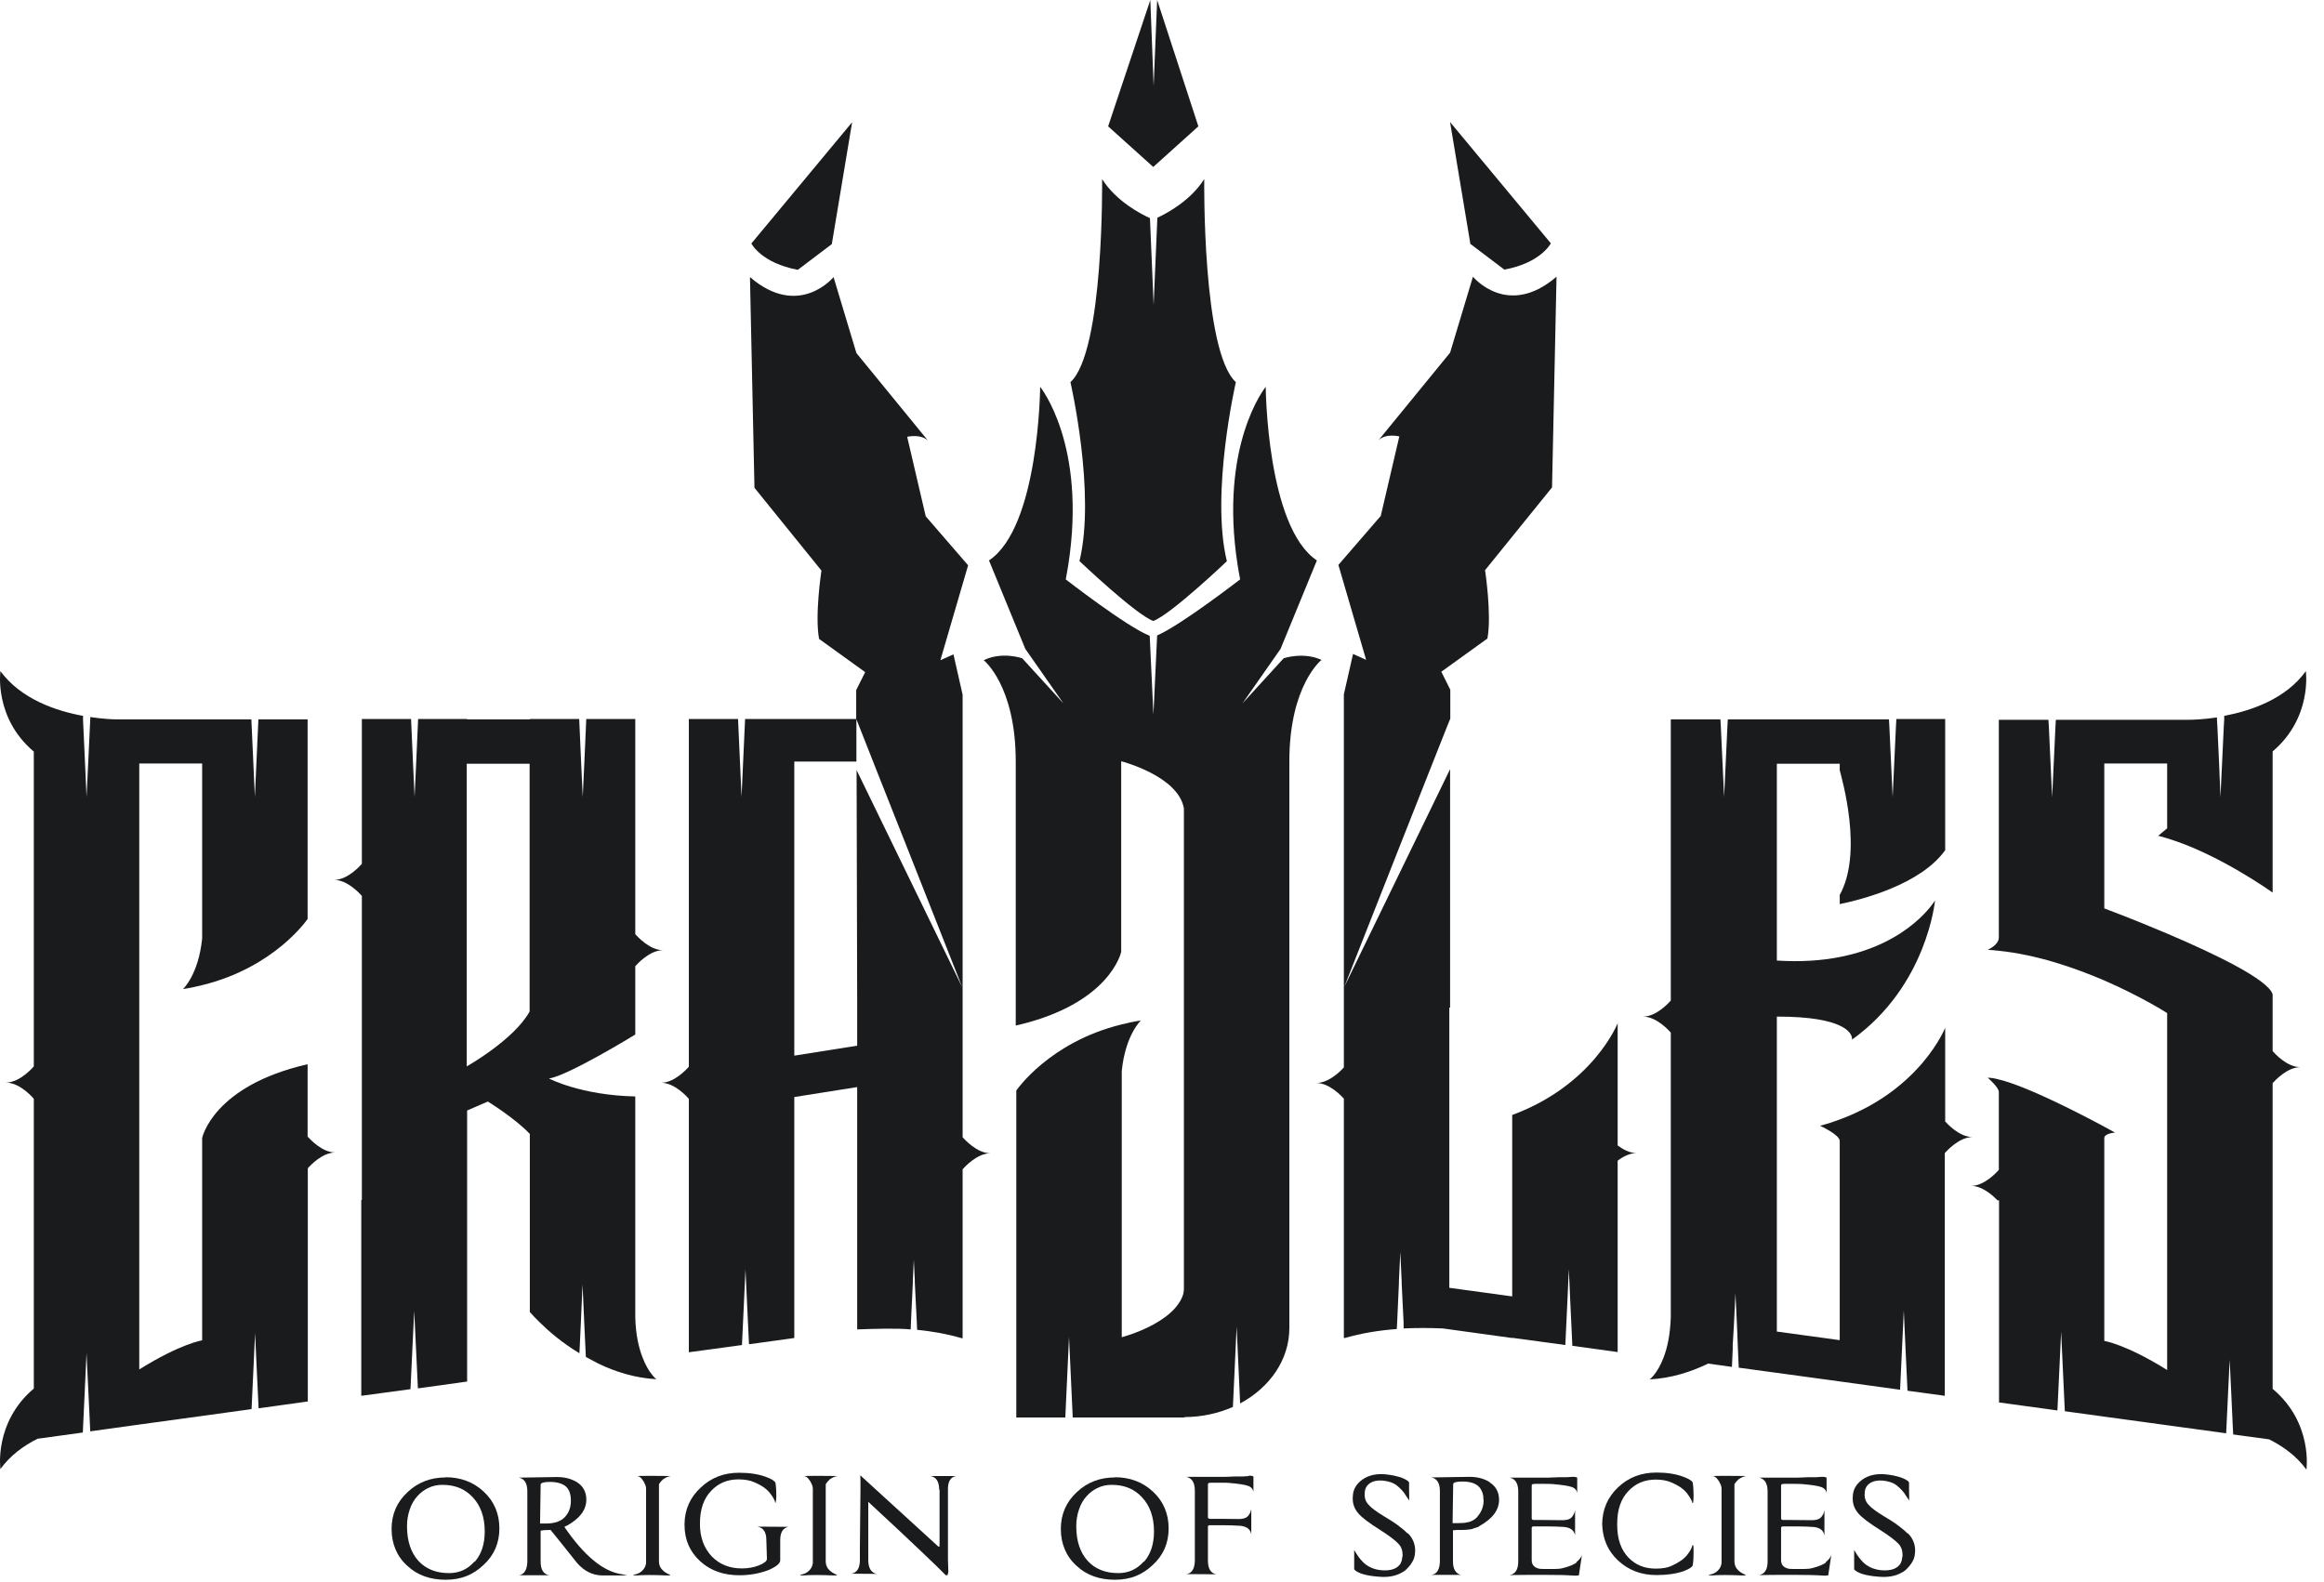 <svg width="119" height="81" viewBox="0 0 119 81" fill="none" xmlns="http://www.w3.org/2000/svg">
<path d="M22.821 75.66C22.051 75.66 21.401 75.91 20.871 76.41C20.321 76.92 20.051 77.55 20.051 78.3C20.051 79.05 20.321 79.71 20.861 80.19C21.371 80.67 22.031 80.9 22.821 80.9C23.611 80.9 24.221 80.65 24.751 80.15C25.301 79.65 25.571 79.02 25.571 78.27C25.571 77.52 25.301 76.88 24.771 76.39C24.251 75.9 23.591 75.65 22.811 75.65L22.821 75.66ZM24.291 79.97C23.951 80.36 23.521 80.56 22.991 80.56C22.331 80.56 21.811 80.35 21.431 79.94C21.041 79.51 20.841 78.92 20.841 78.16C20.841 77.85 20.891 77.56 20.981 77.3C21.071 77.03 21.201 76.81 21.361 76.63C21.521 76.45 21.711 76.3 21.931 76.2C22.151 76.09 22.391 76.04 22.661 76.04C23.301 76.04 23.811 76.25 24.201 76.67C24.611 77.1 24.821 77.69 24.821 78.43C24.821 79.07 24.651 79.59 24.311 79.98L24.291 79.97Z" fill="#191B1D"/>
<path d="M28.893 78.2C28.893 78.2 28.953 78.15 29.032 78.13C29.692 77.76 30.023 77.32 30.023 76.8C30.023 76.41 29.863 76.11 29.552 75.91C29.282 75.74 28.942 75.64 28.523 75.64L26.562 75.67C26.852 75.72 27.002 75.96 27.002 76.37V79.97C27.002 80.03 27.002 80.07 26.992 80.08V80.12C26.952 80.44 26.823 80.62 26.582 80.67H28.123C27.833 80.62 27.683 80.38 27.683 79.97V78.39C27.783 78.36 27.963 78.35 28.193 78.35C28.533 78.76 28.973 79.32 29.523 80.01C29.902 80.46 30.352 80.68 30.863 80.68H32.123L31.852 80.62C30.902 80.49 29.923 79.69 28.903 78.2H28.893ZM27.972 78.02H27.653L27.683 76.11V76.03C27.683 75.94 27.843 75.89 28.153 75.89C28.523 75.89 28.792 75.97 28.972 76.12C29.142 76.27 29.232 76.51 29.232 76.85C29.232 77.19 29.133 77.46 28.933 77.68C28.733 77.9 28.412 78.02 27.972 78.02V78.02Z" fill="#191B1D"/>
<path d="M34.002 75.73C34.092 75.66 34.212 75.61 34.342 75.59C34.342 75.59 34.052 75.58 33.492 75.58C32.932 75.58 32.642 75.58 32.612 75.59C32.692 75.59 32.772 75.63 32.842 75.71C32.912 75.79 32.972 75.88 33.012 75.98C33.062 76.07 33.082 76.16 33.082 76.25V80.05C33.062 80.21 32.992 80.34 32.872 80.45C32.752 80.56 32.602 80.63 32.422 80.64C32.452 80.67 32.502 80.68 32.582 80.68C32.952 80.65 33.472 80.65 34.142 80.68C34.252 80.68 34.312 80.68 34.332 80.65H34.322C34.132 80.58 33.972 80.48 33.852 80.32C33.782 80.22 33.742 80.1 33.742 79.95V76.01C33.812 75.89 33.902 75.8 33.992 75.72L34.002 75.73Z" fill="#191B1D"/>
<path d="M38.811 78.19C39.091 78.24 39.241 78.46 39.241 78.88L39.271 79.83C39.271 79.94 39.141 80.05 38.871 80.16C38.601 80.27 38.301 80.32 37.981 80.32C37.351 80.32 36.841 80.11 36.441 79.7C36.041 79.27 35.841 78.72 35.841 78.05V78.01C35.841 77.3 36.031 76.74 36.421 76.34C36.781 75.96 37.241 75.76 37.811 75.76C38.141 75.76 38.411 75.81 38.631 75.91C39.011 76.07 39.271 76.26 39.431 76.47C39.591 76.68 39.681 76.84 39.701 76.97H39.711C39.711 76.97 39.751 76.83 39.751 76.59C39.751 76.36 39.741 76.15 39.711 75.96C39.711 75.96 39.701 75.94 39.701 75.93C39.701 75.92 39.701 75.91 39.691 75.9L39.651 75.86C39.581 75.79 39.431 75.71 39.211 75.63C38.831 75.49 38.381 75.42 37.841 75.42C37.071 75.42 36.421 75.67 35.891 76.17C35.341 76.67 35.061 77.3 35.051 78.04V78.09C35.051 78.85 35.321 79.47 35.861 79.96C36.391 80.44 37.061 80.67 37.861 80.67C38.391 80.67 38.891 80.58 39.361 80.4C39.751 80.23 39.951 80.06 39.951 79.91V78.88C39.951 78.47 40.091 78.24 40.381 78.19L38.831 78.18L38.811 78.19Z" fill="#191B1D"/>
<path d="M42.541 75.73C42.631 75.66 42.751 75.61 42.881 75.59C42.881 75.59 42.591 75.58 42.031 75.58C41.471 75.58 41.181 75.58 41.151 75.59C41.231 75.59 41.311 75.63 41.381 75.71C41.451 75.79 41.511 75.88 41.551 75.98C41.601 76.07 41.621 76.16 41.621 76.25V80.05C41.601 80.21 41.531 80.34 41.411 80.45C41.291 80.56 41.141 80.63 40.961 80.64C40.991 80.67 41.041 80.68 41.121 80.68C41.491 80.65 42.011 80.65 42.681 80.68C42.791 80.68 42.851 80.68 42.871 80.65H42.861C42.671 80.58 42.511 80.48 42.391 80.32C42.321 80.22 42.281 80.1 42.281 79.95V76.01C42.351 75.89 42.441 75.8 42.531 75.72L42.541 75.73Z" fill="#191B1D"/>
<path d="M48.11 76.28V79.11C48.11 79.17 48.11 79.21 48.08 79.21C48.05 79.21 48.03 79.19 47.98 79.14L44.06 75.56H44.05C44.05 75.64 44.06 75.75 44.06 75.87V76.32L44.03 79.2V79.89C44.03 80.31 43.88 80.54 43.59 80.59L44.89 80.6C44.61 80.54 44.46 80.31 44.46 79.89V76.91C45.56 77.93 46.44 78.75 47.09 79.37C47.75 80 48.2 80.43 48.43 80.67H48.51C48.51 80.67 48.56 80.57 48.56 80.48C48.56 80.3 48.54 80.09 48.54 79.86C48.54 79.63 48.54 79.37 48.54 79.08V76.29C48.53 75.88 48.67 75.64 48.95 75.59H47.65C47.94 75.64 48.09 75.88 48.09 76.29L48.11 76.28Z" fill="#191B1D"/>
<path d="M57.09 75.66C56.32 75.66 55.67 75.91 55.14 76.41C54.59 76.92 54.32 77.55 54.32 78.3C54.32 79.05 54.59 79.71 55.13 80.19C55.64 80.67 56.3 80.9 57.09 80.9C57.88 80.9 58.49 80.65 59.02 80.15C59.57 79.65 59.84 79.02 59.84 78.27C59.84 77.52 59.57 76.88 59.04 76.39C58.52 75.9 57.86 75.65 57.08 75.65L57.09 75.66ZM58.56 79.97C58.22 80.36 57.79 80.56 57.26 80.56C56.6 80.56 56.08 80.35 55.7 79.94C55.31 79.51 55.11 78.92 55.11 78.16C55.11 77.85 55.16 77.56 55.25 77.3C55.34 77.03 55.47 76.81 55.63 76.63C55.79 76.45 55.98 76.3 56.2 76.2C56.42 76.09 56.66 76.04 56.93 76.04C57.57 76.04 58.08 76.25 58.47 76.67C58.88 77.1 59.09 77.69 59.09 78.43C59.09 79.07 58.92 79.59 58.58 79.98L58.56 79.97Z" fill="#191B1D"/>
<path d="M63.952 75.59C63.852 75.59 63.752 75.61 63.642 75.61C63.532 75.61 63.422 75.61 63.302 75.61H63.252C63.092 75.61 62.912 75.63 62.742 75.63C62.562 75.63 62.372 75.63 62.172 75.63H60.742C61.032 75.69 61.182 75.92 61.182 76.34V79.92C61.182 79.97 61.182 80.01 61.172 80.02V80.07C61.132 80.4 60.992 80.58 60.742 80.61L62.282 80.62C62.002 80.57 61.852 80.34 61.852 79.92V78.16C61.852 78.16 61.872 78.11 61.922 78.11C62.242 78.11 62.522 78.11 62.762 78.11C63.002 78.11 63.212 78.12 63.372 78.13C63.782 78.13 64.022 78.28 64.072 78.57C64.072 77.93 64.072 77.51 64.072 77.31H64.062C64.042 77.44 63.982 77.55 63.892 77.65C63.792 77.75 63.642 77.79 63.432 77.79C63.002 77.79 62.662 77.78 62.422 77.78H61.962C61.892 77.78 61.852 77.75 61.852 77.7V76.09C61.852 76.02 61.852 75.98 61.862 75.97C61.892 75.94 61.942 75.93 62.022 75.93H62.532C62.682 75.93 62.812 75.93 62.922 75.94C63.402 75.98 63.732 76.03 63.902 76.09C64.072 76.15 64.162 76.26 64.182 76.41V75.61C64.182 75.61 64.102 75.56 63.932 75.57L63.952 75.59Z" fill="#191B1D"/>
<path d="M72.061 78.52C71.951 78.4 71.791 78.27 71.591 78.12C71.391 77.97 71.141 77.81 70.851 77.64C70.461 77.4 70.201 77.21 70.071 77.05C69.921 76.89 69.861 76.7 69.881 76.47C69.881 76.24 69.981 76.07 70.141 75.96C70.301 75.85 70.521 75.8 70.791 75.82C71.101 75.85 71.341 75.93 71.521 76.07C71.721 76.23 71.881 76.4 72.001 76.61C72.151 76.83 72.201 76.9 72.161 76.83C72.161 76.56 72.151 76.36 72.151 76.21V75.96C72.171 75.88 72.051 75.79 71.811 75.69C71.541 75.59 71.241 75.53 70.931 75.5C70.461 75.46 70.071 75.55 69.761 75.77C69.451 75.99 69.281 76.28 69.271 76.63C69.241 76.97 69.341 77.26 69.561 77.51C69.731 77.71 70.111 78 70.701 78.37C71.141 78.65 71.441 78.88 71.611 79.06C71.761 79.22 71.821 79.42 71.821 79.65C71.801 79.78 71.781 79.87 71.771 79.94C71.741 79.99 71.731 80.02 71.731 80.04C71.571 80.33 71.231 80.46 70.701 80.41C70.421 80.38 70.171 80.29 69.961 80.14C69.741 79.98 69.541 79.73 69.361 79.41L69.351 79.39C69.351 79.39 69.351 79.38 69.341 79.37V80.37C69.511 80.56 69.921 80.69 70.551 80.74C71.051 80.79 71.461 80.72 71.781 80.53C71.851 80.5 71.941 80.44 72.041 80.34C72.141 80.24 72.231 80.13 72.301 80.01C72.371 79.9 72.421 79.78 72.441 79.65C72.461 79.52 72.471 79.41 72.461 79.32C72.441 79.02 72.321 78.75 72.091 78.52H72.061Z" fill="#191B1D"/>
<path d="M76.279 75.9C76.009 75.73 75.669 75.63 75.249 75.63L73.289 75.66C73.579 75.71 73.729 75.95 73.729 76.36V79.96C73.729 80.01 73.729 80.05 73.719 80.07V80.11C73.679 80.44 73.539 80.62 73.289 80.65H73.979H74.829L74.839 80.66C74.549 80.6 74.399 80.37 74.399 79.96V78.37C74.449 78.37 74.519 78.35 74.609 78.35C74.689 78.35 74.789 78.35 74.909 78.35C75.079 78.35 75.199 78.33 75.269 78.32C75.329 78.32 75.379 78.3 75.409 78.29C75.449 78.27 75.509 78.25 75.589 78.23C75.669 78.21 75.729 78.18 75.769 78.14C76.429 77.77 76.759 77.33 76.759 76.8C76.759 76.42 76.599 76.12 76.289 75.92L76.279 75.9ZM75.649 77.68C75.529 77.81 75.379 77.9 75.199 77.95H75.169C75.029 77.99 74.879 78 74.699 78H74.379L74.409 76.09V76.01C74.409 75.92 74.569 75.87 74.879 75.87C75.249 75.87 75.519 75.95 75.689 76.1C75.759 76.16 75.819 76.24 75.879 76.37C75.939 76.5 75.959 76.63 75.959 76.79L75.969 76.83C75.969 77.15 75.859 77.43 75.649 77.67V77.68Z" fill="#191B1D"/>
<path d="M80.741 80.01C80.591 80.12 80.361 80.22 80.041 80.3C79.901 80.34 79.741 80.35 79.551 80.35C79.121 80.35 78.881 80.35 78.841 80.34C78.571 80.29 78.431 80.14 78.431 79.9V78.23C78.431 78.23 78.451 78.17 78.501 78.17C78.821 78.17 79.101 78.17 79.341 78.17C79.581 78.17 79.791 78.18 79.951 78.19C80.361 78.19 80.601 78.34 80.651 78.63C80.651 77.99 80.651 77.57 80.651 77.37H80.641C80.621 77.5 80.561 77.61 80.471 77.71C80.371 77.81 80.221 77.85 80.011 77.85C79.581 77.85 79.241 77.84 79.001 77.84H78.541C78.471 77.84 78.431 77.81 78.431 77.76V76.15C78.431 76.08 78.431 76.04 78.441 76.03C78.471 76 78.521 75.99 78.601 75.99H79.111C79.261 75.99 79.391 75.99 79.501 76C79.981 76.04 80.311 76.09 80.481 76.15C80.651 76.21 80.741 76.32 80.761 76.47V75.67C80.761 75.67 80.681 75.62 80.511 75.63C80.411 75.63 80.311 75.65 80.201 75.65C80.091 75.65 79.981 75.65 79.861 75.65H79.811C79.651 75.65 79.471 75.67 79.301 75.67C79.121 75.67 78.931 75.67 78.731 75.67H77.301C77.591 75.73 77.741 75.96 77.741 76.38V79.96C77.741 80.38 77.591 80.61 77.301 80.66C77.681 80.66 78.021 80.65 78.321 80.65H79.111C79.721 80.65 80.231 80.66 80.631 80.69C80.711 80.69 80.771 80.69 80.791 80.68H80.841L80.851 80.64L81.001 79.64C80.951 79.77 80.861 79.89 80.711 80L80.741 80.01Z" fill="#191B1D"/>
<path d="M83.389 76.35C83.749 75.97 84.209 75.77 84.779 75.77C85.099 75.77 85.369 75.82 85.589 75.92C85.969 76.08 86.229 76.27 86.389 76.48C86.549 76.69 86.639 76.86 86.659 76.97H86.689C86.689 76.97 86.719 76.83 86.719 76.6C86.719 76.37 86.709 76.15 86.679 75.95C86.679 75.95 86.669 75.93 86.669 75.92C86.669 75.91 86.669 75.9 86.659 75.89L86.619 75.85C86.549 75.78 86.399 75.7 86.179 75.62C85.799 75.48 85.349 75.41 84.819 75.41C84.039 75.41 83.389 75.66 82.859 76.16C82.319 76.67 82.049 77.3 82.039 78.04C82.059 78.8 82.329 79.43 82.859 79.92C83.389 80.41 84.039 80.66 84.819 80.66C85.339 80.66 85.789 80.6 86.179 80.47C86.399 80.39 86.549 80.31 86.619 80.24L86.659 80.2C86.659 80.2 86.669 80.18 86.669 80.17C86.669 80.16 86.669 80.15 86.679 80.14C86.709 79.95 86.719 79.74 86.719 79.51C86.719 79.28 86.719 79.14 86.689 79.13H86.659C86.639 79.26 86.549 79.43 86.389 79.63C86.229 79.84 85.959 80.02 85.589 80.19C85.399 80.28 85.129 80.33 84.779 80.33C84.209 80.33 83.749 80.14 83.389 79.77C83.009 79.38 82.809 78.82 82.809 78.1V78.02C82.809 77.31 82.999 76.75 83.389 76.35V76.35Z" fill="#191B1D"/>
<path d="M89.072 75.73C89.162 75.66 89.282 75.61 89.412 75.59C89.412 75.59 89.122 75.58 88.562 75.58C88.002 75.58 87.712 75.58 87.682 75.59C87.762 75.59 87.842 75.63 87.912 75.71C87.982 75.79 88.042 75.88 88.082 75.98C88.132 76.07 88.152 76.16 88.152 76.25V80.05C88.132 80.21 88.062 80.34 87.942 80.45C87.822 80.56 87.672 80.63 87.492 80.64C87.522 80.67 87.572 80.68 87.652 80.68C88.022 80.65 88.542 80.65 89.212 80.68C89.322 80.68 89.382 80.68 89.402 80.65H89.392C89.202 80.58 89.042 80.48 88.922 80.32C88.852 80.22 88.812 80.1 88.812 79.95V76.01C88.882 75.89 88.972 75.8 89.062 75.72L89.072 75.73Z" fill="#191B1D"/>
<path d="M93.51 80.01C93.36 80.12 93.13 80.22 92.81 80.3C92.67 80.34 92.51 80.35 92.32 80.35C91.89 80.35 91.65 80.35 91.61 80.34C91.34 80.29 91.2 80.14 91.2 79.9V78.23C91.2 78.23 91.22 78.17 91.27 78.17C91.59 78.17 91.87 78.17 92.11 78.17C92.35 78.17 92.56 78.18 92.72 78.19C93.13 78.19 93.37 78.34 93.42 78.63C93.42 77.99 93.42 77.57 93.42 77.37H93.41C93.39 77.5 93.33 77.61 93.24 77.71C93.14 77.81 92.99 77.85 92.78 77.85C92.35 77.85 92.01 77.84 91.77 77.84H91.31C91.24 77.84 91.2 77.81 91.2 77.76V76.15C91.2 76.08 91.2 76.04 91.21 76.03C91.24 76 91.29 75.99 91.37 75.99H91.88C92.03 75.99 92.16 75.99 92.27 76C92.75 76.04 93.08 76.09 93.25 76.15C93.42 76.21 93.51 76.32 93.53 76.47V75.67C93.53 75.67 93.45 75.62 93.28 75.63C93.18 75.63 93.08 75.65 92.97 75.65C92.86 75.65 92.75 75.65 92.63 75.65H92.58C92.42 75.65 92.24 75.67 92.07 75.67C91.89 75.67 91.7 75.67 91.5 75.67H90.07C90.36 75.73 90.51 75.96 90.51 76.38V79.96C90.51 80.38 90.36 80.61 90.07 80.66C90.45 80.66 90.79 80.65 91.09 80.65H91.88C92.49 80.65 93 80.66 93.4 80.69C93.48 80.69 93.54 80.69 93.56 80.68H93.61L93.62 80.64L93.77 79.64C93.72 79.77 93.63 79.89 93.48 80L93.51 80.01Z" fill="#191B1D"/>
<path d="M97.662 78.52C97.552 78.4 97.392 78.27 97.192 78.12C96.993 77.97 96.743 77.81 96.453 77.64C96.062 77.4 95.802 77.21 95.672 77.05C95.522 76.89 95.462 76.7 95.482 76.47C95.482 76.24 95.582 76.07 95.742 75.96C95.902 75.85 96.122 75.8 96.392 75.82C96.702 75.85 96.942 75.93 97.122 76.07C97.322 76.23 97.482 76.4 97.602 76.61C97.752 76.83 97.802 76.9 97.762 76.83C97.762 76.56 97.752 76.36 97.752 76.21V75.96C97.772 75.88 97.652 75.79 97.412 75.69C97.142 75.59 96.842 75.53 96.532 75.5C96.062 75.46 95.672 75.55 95.362 75.77C95.052 75.99 94.882 76.28 94.872 76.63C94.842 76.97 94.942 77.26 95.162 77.51C95.332 77.71 95.712 78 96.302 78.37C96.742 78.65 97.043 78.88 97.213 79.06C97.362 79.22 97.422 79.42 97.422 79.65C97.402 79.78 97.382 79.87 97.372 79.94C97.342 79.99 97.332 80.02 97.332 80.04C97.172 80.33 96.832 80.46 96.302 80.41C96.022 80.38 95.772 80.29 95.562 80.14C95.342 79.98 95.142 79.73 94.963 79.41L94.953 79.39C94.953 79.39 94.953 79.38 94.942 79.37V80.37C95.112 80.56 95.522 80.69 96.152 80.74C96.652 80.79 97.062 80.72 97.382 80.53C97.452 80.5 97.542 80.44 97.642 80.34C97.742 80.24 97.832 80.13 97.902 80.01C97.972 79.9 98.022 79.78 98.042 79.65C98.062 79.52 98.072 79.41 98.062 79.32C98.042 79.02 97.922 78.75 97.692 78.52H97.662Z" fill="#191B1D"/>
<path d="M18.499 61.45V71.48L21.019 71.14L21.119 69.01L21.209 67.12L21.299 68.99L21.399 71.1L23.919 70.75V62.38V56.87L24.979 56.41C24.979 56.41 26.379 57.27 27.129 58.07V67.19C27.129 67.19 27.449 67.56 28.009 68.07C28.289 68.32 28.639 68.61 29.039 68.89C29.239 69.03 29.449 69.17 29.669 69.3L29.689 68.89L29.739 67.83L29.829 65.77L29.919 67.8L29.969 68.88L29.999 69.49C30.199 69.6 30.409 69.71 30.619 69.82C31.499 70.25 32.519 70.57 33.609 70.63C33.609 70.63 33.209 70.33 32.899 69.51C32.709 69.02 32.549 68.35 32.529 67.44C32.529 67.36 32.529 67.27 32.529 67.18V56.15C29.739 56.09 28.109 55.23 28.109 55.23C29.089 55.09 32.529 52.98 32.529 52.98V49.48C32.619 49.38 33.26 48.66 33.95 48.66C33.26 48.66 32.619 47.94 32.529 47.84V36.82H30.019V36.84L29.919 39.1L29.839 40.81L29.759 39.1L29.659 36.84V36.82H27.139V36.84H23.919V36.82H21.409V36.84L21.309 39.1L21.229 40.81L21.149 39.1L21.049 36.84V36.82H18.529V44.24C18.439 44.34 17.799 45.06 17.109 45.06C17.799 45.06 18.439 45.78 18.529 45.88V61.45H18.499ZM23.899 39.11H27.119V51.8C26.319 53.25 23.899 54.61 23.899 54.61V42.89V39.11Z" fill="#191B1D"/>
<path d="M116.37 71.13V55.75V55.47C116.46 55.37 117.1 54.65 117.79 54.65C117.1 54.65 116.46 53.93 116.37 53.83V53.41V50.92C116.14 50.15 113.319 48.81 110.969 47.81C109.229 47.07 107.75 46.52 107.75 46.52V39.1H110.969V42.42C110.829 42.54 110.51 42.8 110.51 42.8C110.66 42.84 110.819 42.88 110.969 42.93C113.599 43.72 116.37 45.71 116.37 45.71V38.48C118.41 36.75 118.07 34.37 118.07 34.37C117.04 35.8 115.26 36.4 113.89 36.66V36.85L113.87 37.18L113.78 39.11L113.75 39.71L113.7 40.82L113.65 39.64L113.63 39.12L113.54 37.19L113.52 36.86V36.74C112.84 36.84 112.31 36.86 112.09 36.86H105.27L105.25 37.19L105.16 39.12L105.08 40.83L105 39.12L104.91 37.19L104.89 36.86H102.35V48.01C102.35 48.4 101.78 48.64 101.78 48.64C101.97 48.65 102.16 48.67 102.35 48.69C104.29 48.89 106.21 49.55 107.75 50.21C109.66 51.04 110.969 51.88 110.969 51.88V70.16C108.839 68.83 107.75 68.67 107.75 68.67V58.28C107.75 58.04 108.3 58 108.3 58C108.3 58 108.09 57.89 107.75 57.7C106.58 57.07 103.83 55.64 102.35 55.28C102.13 55.22 101.93 55.19 101.78 55.19C101.78 55.19 102.35 55.68 102.35 55.92V59.91C102.26 60.01 101.62 60.73 100.93 60.73C101.52 60.73 102.07 61.25 102.28 61.47H102.36V71.82L105.35 72.23L105.45 70.12L105.54 68.2L105.63 70.14L105.729 72.27L107.77 72.55L110.99 72.99L113.99 73.4L114.01 72.99L114.09 71.3L114.17 69.63V69.6V69.63L114.25 71.33L114.33 73.07L114.35 73.46L116.19 73.71C116.91 74.07 117.6 74.57 118.1 75.26C118.1 75.26 118.44 72.88 116.4 71.15L116.37 71.13Z" fill="#191B1D"/>
<path d="M77.432 68.51L80.152 68.88L80.252 66.77L80.332 64.99L80.412 66.79L80.512 68.92L82.832 69.24V59.44C83.092 59.24 83.442 59.05 83.802 59.05C83.442 59.05 83.102 58.86 82.832 58.66V52.4C82.832 52.4 81.592 55.56 77.432 57.1V66.39L74.212 65.95V51.6H74.252V39.39C74.252 39.39 74.252 40 74.252 39.39L74.212 39.47L68.832 50.54L71.592 43.54L73.232 39.39L74.092 37.22L74.262 36.8V36.35V35.32L73.802 34.4L76.162 32.7C76.392 31.49 76.042 29.2 76.042 29.2L79.472 24.96L79.702 14.17C77.192 16.33 75.422 14.17 75.422 14.17L74.252 18.06L70.582 22.55C70.962 22.17 71.652 22.35 71.652 22.35L70.702 26.42L68.532 28.93L69.952 33.79L69.282 33.49L68.812 35.56V37.12V39.01V54.66C68.692 54.8 68.072 55.46 67.402 55.46C68.072 55.46 68.692 56.13 68.812 56.26V68.52H68.862C69.732 68.27 70.602 68.13 71.522 68.06L71.542 67.7L71.632 65.7V65.6L71.702 64.11L71.772 65.62V65.72L71.872 67.75V68.03C72.512 68 73.182 68 73.882 68.03L77.422 68.52L77.432 68.51Z" fill="#191B1D"/>
<path d="M67.701 33.81C66.761 33.36 65.731 33.71 65.731 33.71L63.621 36.02L65.571 33.23L67.431 28.7C64.861 26.99 64.811 19.81 64.811 19.81C64.811 19.81 62.411 22.75 63.371 28.93C63.411 29.17 63.451 29.42 63.501 29.67C63.501 29.67 60.451 32.03 59.251 32.54L59.061 36.6L58.871 32.56C57.711 32.11 54.571 29.67 54.571 29.67C54.621 29.42 54.661 29.17 54.701 28.93C55.661 22.75 53.261 19.81 53.261 19.81C53.261 19.81 53.211 26.99 50.641 28.7L52.501 33.23L54.451 36.02L52.341 33.71C52.341 33.71 51.311 33.35 50.371 33.81C50.371 33.81 52.011 35.1 52.011 39V42.89V52.52C56.871 51.41 57.411 48.74 57.411 48.74V47.23V38.99H57.431C57.431 38.99 60.341 39.74 60.621 41.4V72.57C61.531 72.57 62.381 72.38 63.131 72.05L63.321 67.93L63.501 71.87C65.011 71.06 66.021 69.64 66.021 68.01V38.99C66.021 35.1 67.661 33.8 67.661 33.8L67.701 33.81Z" fill="#191B1D"/>
<path d="M15.751 58.25V54.5C10.891 55.61 10.351 58.28 10.351 58.28V68.64C10.351 68.64 9.261 68.8 7.131 70.13V39.1H10.351V48.06C10.161 49.93 9.371 50.65 9.371 50.65C9.711 50.6 10.041 50.53 10.351 50.45C14.081 49.54 15.751 47.06 15.751 47.06V36.84H13.231L13.051 40.81L12.871 36.84H6.011C5.791 36.84 5.271 36.82 4.621 36.72V36.84L4.491 39.6L4.431 40.81L4.381 39.68L4.251 36.84V36.66C2.871 36.41 1.071 35.8 0.021 34.37C0.021 34.37 -0.319 36.76 1.731 38.49V41.62V54.61C1.731 54.61 1.041 55.44 0.301 55.44C1.051 55.44 1.731 56.27 1.731 56.27V67.98V71.11C-0.319 72.84 0.021 75.23 0.021 75.23C0.521 74.54 1.201 74.04 1.921 73.68L4.241 73.36L4.261 72.93L4.341 71.22L4.401 69.92L4.431 69.29L4.461 69.96L4.521 71.19L4.601 72.87L4.621 73.3L7.141 72.95L10.361 72.51L12.881 72.16L12.981 70.03L13.061 68.27L13.141 70.01L13.241 72.12L15.761 71.77V59.83C15.881 59.69 16.501 59.02 17.171 59.02C16.501 59.02 15.881 58.35 15.761 58.21L15.751 58.25Z" fill="#191B1D"/>
<path d="M49.291 58.24V51.63V37.13V35.58L48.822 33.51L48.152 33.81L49.572 28.95L47.402 26.44L46.452 22.37C46.452 22.37 47.142 22.2 47.522 22.57L43.852 18.08L42.682 14.19C42.682 14.19 40.912 16.35 38.402 14.19L38.632 24.98L42.062 29.22C42.062 29.22 41.712 31.51 41.942 32.72L44.301 34.42L43.842 35.34V36.82H38.152L37.971 40.81L37.791 36.82H35.272V42.31V54.63C35.191 54.72 34.542 55.45 33.852 55.45C34.552 55.45 35.191 56.18 35.272 56.27V69.25L37.992 68.88L38.092 66.75L38.172 65L38.252 66.73L38.352 68.84L40.672 68.52V56.18L43.892 55.67V68.08C44.752 68.05 45.872 68.01 46.632 68.08L46.652 67.57L46.742 65.69V65.57L46.791 64.51L46.842 65.55V65.67L46.942 67.66L46.962 68.1C47.742 68.18 48.492 68.31 49.242 68.53H49.291V59.88C49.382 59.78 50.022 59.06 50.712 59.06C50.022 59.06 49.382 58.34 49.291 58.24V58.24ZM43.892 39.49L43.862 39.43L43.892 51.4V51.64V53.55L40.672 54.06V39H43.852V36.83L43.882 36.91L44.872 39.42L46.502 43.54L49.272 50.56L43.882 39.48L43.892 39.49Z" fill="#191B1D"/>
<path d="M99.603 57.42V52.63C99.603 52.63 98.363 55.79 94.203 57.33C93.883 57.45 93.553 57.56 93.193 57.65C93.193 57.65 94.203 58.11 94.203 58.43V68.63L90.983 68.19V52.06C92.723 52.06 93.673 52.27 94.203 52.52C94.913 52.85 94.833 53.24 94.833 53.24C98.683 50.48 99.083 46.11 99.083 46.11C99.083 46.11 97.793 48.31 94.203 49.01C93.283 49.19 92.223 49.27 90.983 49.19V39.11H94.203V39.41C94.203 39.41 94.203 39.42 94.203 39.44C94.313 39.89 95.413 43.65 94.203 45.83V46.3C95.313 46.07 98.333 45.31 99.603 43.54V36.82H97.103L97.083 37.17L96.993 39.1L96.913 40.81L96.833 39.1L96.743 37.17L96.723 36.84H88.473L88.453 37.17L88.363 39.1L88.283 40.81L88.203 39.1L88.113 37.17L88.093 36.84H85.553V51.24C85.463 51.34 84.823 52.06 84.133 52.06C84.823 52.06 85.463 52.78 85.553 52.88V67.25C85.553 67.32 85.553 67.38 85.553 67.45C85.523 68.36 85.373 69.03 85.183 69.52C84.873 70.34 84.473 70.64 84.473 70.64C85.573 70.58 86.583 70.26 87.463 69.83L88.683 70L88.723 69.11V68.89L88.783 67.89L88.863 66.23L88.943 67.91L88.983 68.89V68.93L89.033 70.04L90.953 70.3L94.173 70.74L97.293 71.17L97.393 69.06L97.483 67.11L97.573 69.09L97.673 71.22L99.583 71.48V59.05C99.673 58.95 100.313 58.23 101.003 58.23C100.313 58.23 99.673 57.51 99.583 57.41L99.603 57.42Z" fill="#191B1D"/>
<path d="M57.439 68.47V60.7V54.85C57.629 52.98 58.419 52.26 58.419 52.26C58.079 52.31 57.749 52.38 57.439 52.46C53.709 53.37 52.039 55.85 52.039 55.85V62.38V72.59H54.549L54.739 68.47L54.929 72.59H60.659V68.48V65.81C60.659 67.65 57.439 68.48 57.439 68.48V68.47Z" fill="#191B1D"/>
<path d="M55.282 28.74C55.282 28.74 58.163 31.48 59.053 31.8C59.943 31.48 62.822 28.74 62.822 28.74C61.972 25.26 63.282 19.57 63.282 19.57C61.553 17.99 61.663 9.17 61.663 9.17C60.963 10.28 59.752 10.92 59.263 11.15L59.072 15.61L58.883 11.17C58.433 10.97 57.153 10.31 56.433 9.17C56.433 9.17 56.542 17.99 54.812 19.57C54.812 19.57 56.123 25.26 55.273 28.74H55.282Z" fill="#191B1D"/>
<path d="M61.362 6.47L59.252 0L59.072 4.41L58.902 0L56.742 6.47L59.052 8.55L61.362 6.47Z" fill="#191B1D"/>
<path d="M40.863 13.81L42.593 12.5L43.633 6.26L38.473 12.47C38.473 12.47 38.973 13.47 40.863 13.82V13.81Z" fill="#191B1D"/>
<path d="M77.02 13.81C78.91 13.46 79.41 12.46 79.41 12.46L74.25 6.25L75.29 12.49L77.02 13.8V13.81Z" fill="#191B1D"/>
</svg>
